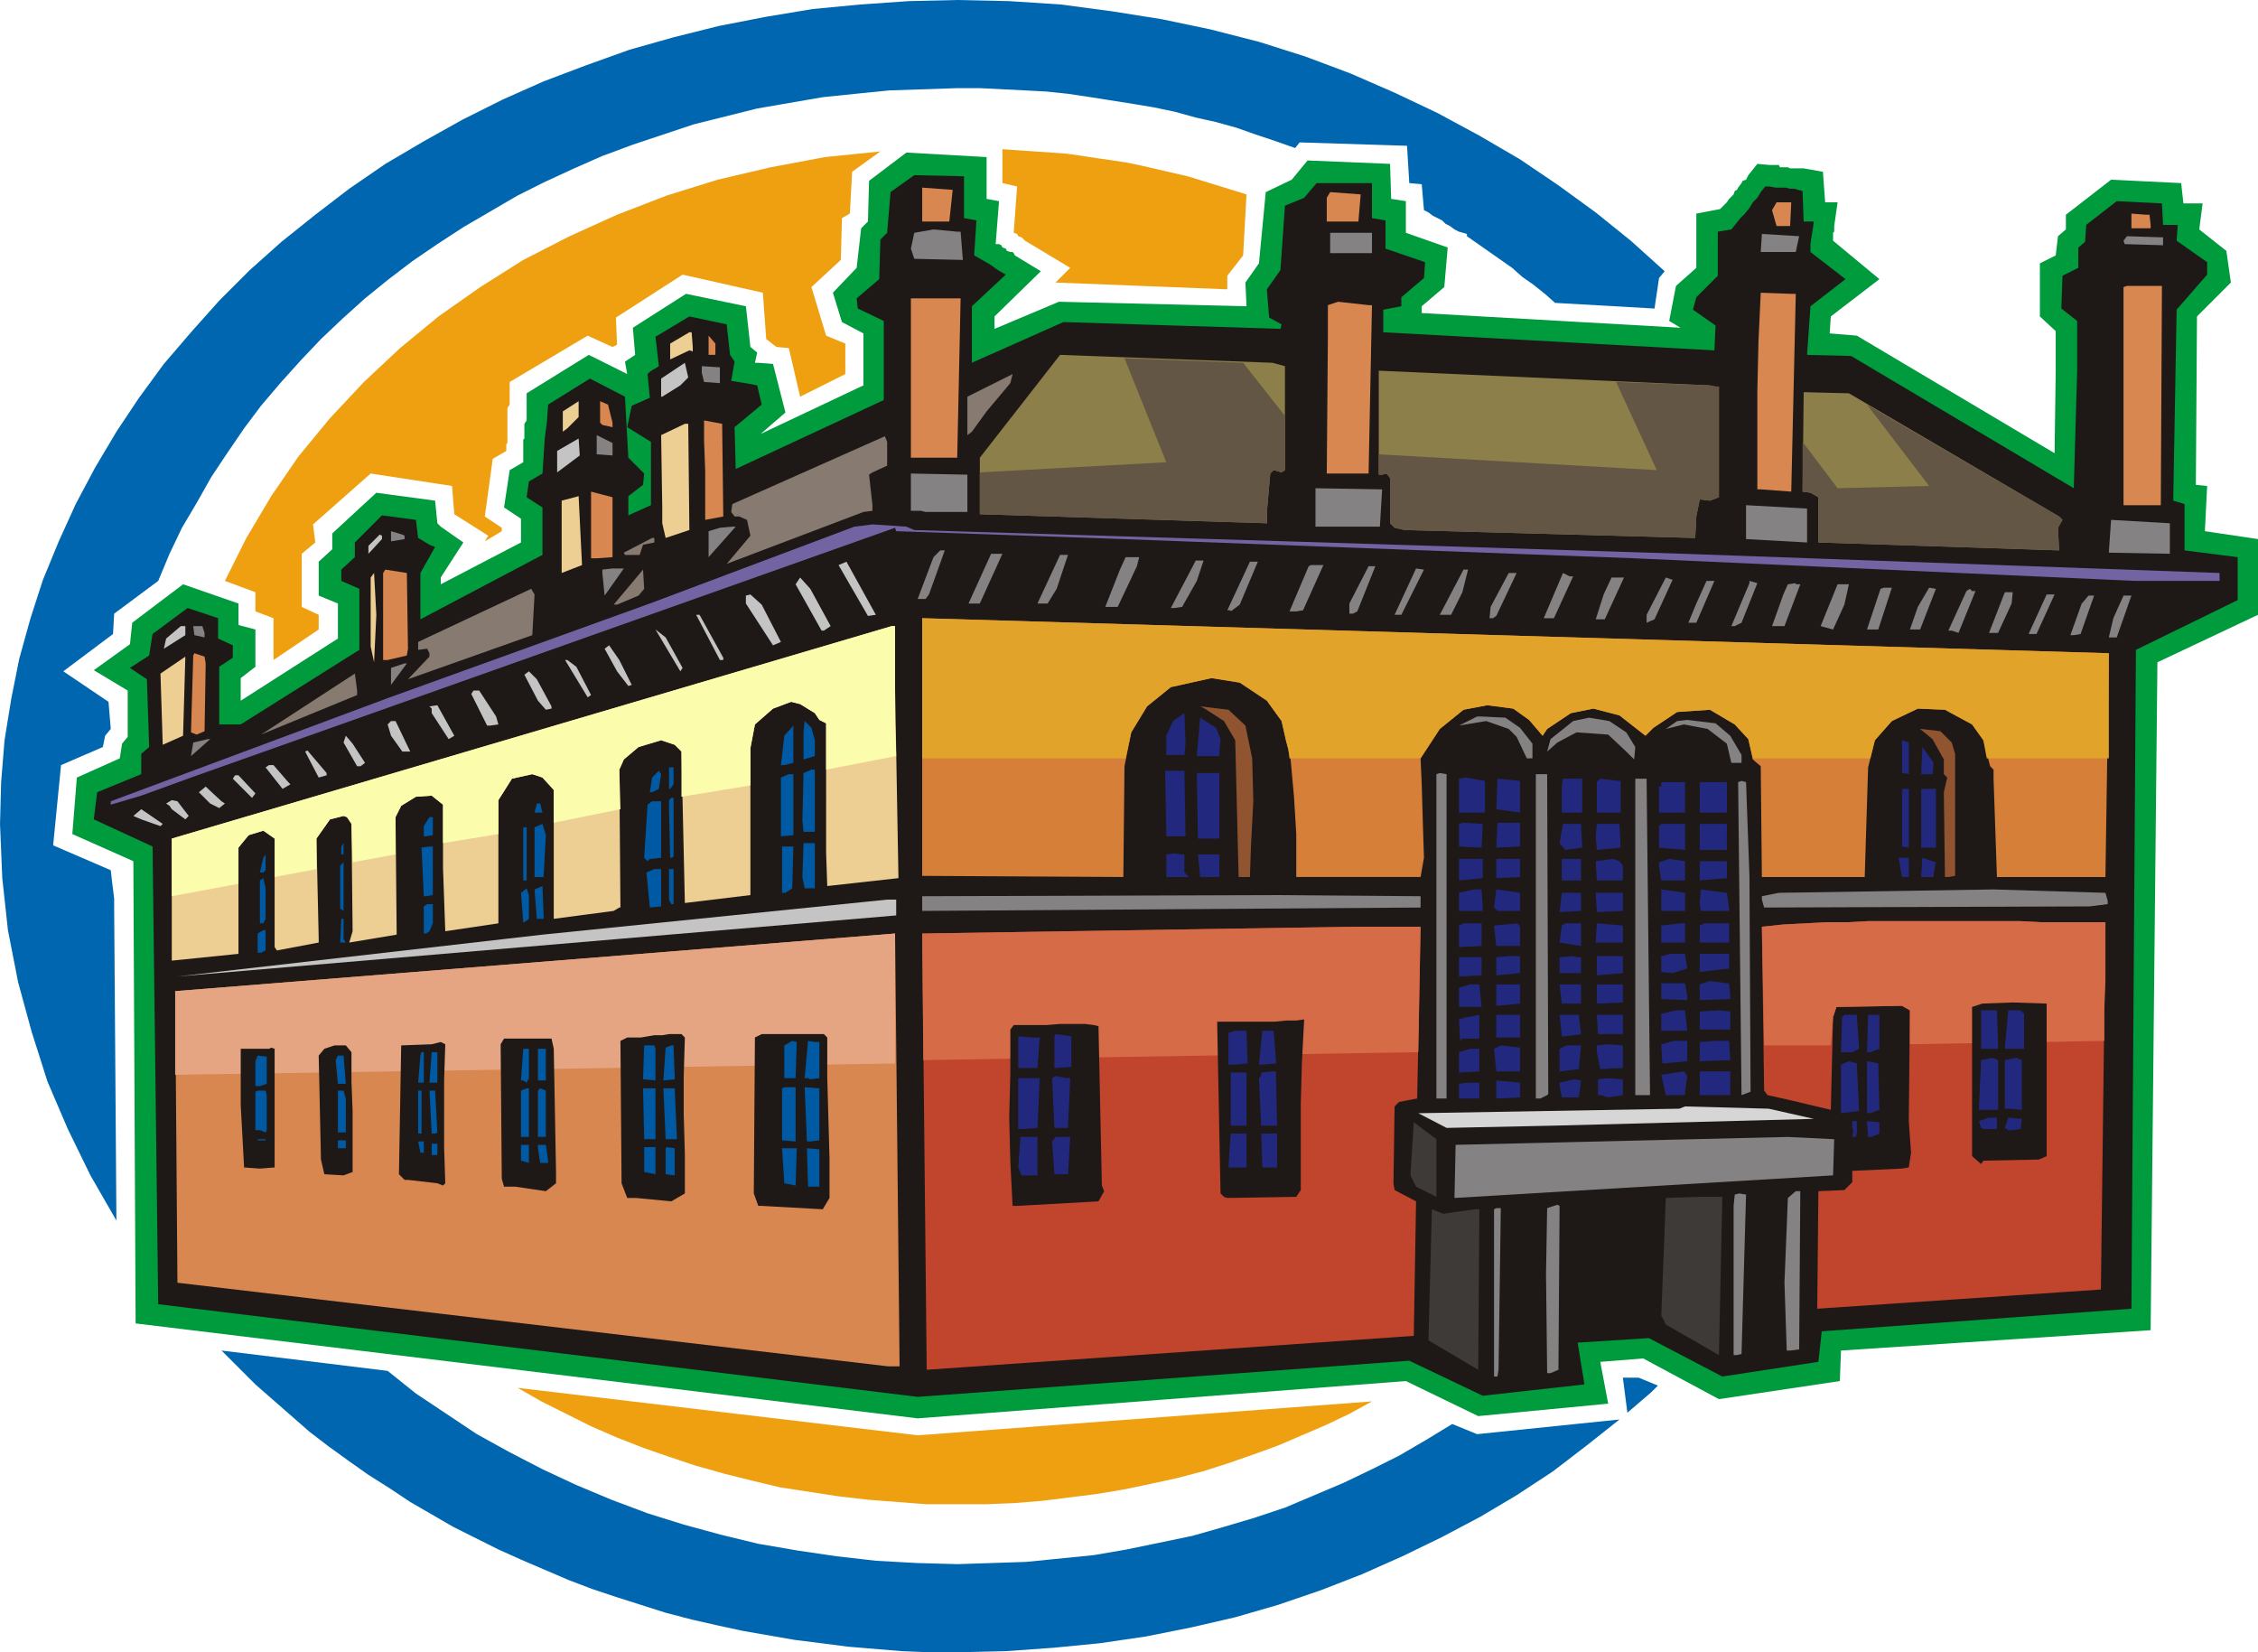 <svg xmlns="http://www.w3.org/2000/svg" fill-rule="evenodd" height="1.462in" preserveAspectRatio="none" stroke-linecap="round" viewBox="0 0 1998 1462" width="1.998in"><style>.pen1{stroke:none}.brush5{fill:#1e1916}.brush6{fill:#d88751}.brush7{fill:#848282}.brush8{fill:#edce93}.brush9{fill:#8c7f49}.brush10{fill:#c4c4c4}.brush11{fill:#877a70}.brush14{fill:#915430}.brush15{fill:#23287f}.brush16{fill:#0059a3}.brush17{fill:#c1442d}.brush18{fill:#d66b47}.brush21{fill:#3d3a38}</style><path class="pen1" d="m847 0 46 1 46 3 45 6 44 7 43 9 43 11 41 13 40 15 39 17 38 18 37 20 36 21 34 23 33 24 31 25 30 27-5 6-4 27-88-5-9-8-10-8-10-7-9-8-10-7-10-7-10-7-10-7v-2l-7-2-4-2-4-3-4-2-3-3-4-2-4-2-4-3-4-2-2-23-11-1-2-33-95-3-4 5-17-6-18-6-17-6-18-5-18-4-18-5-19-4-18-3-19-3-19-3-20-3-19-2-19-1-20-1-20-1h-20l-30 1-30 1-30 3-29 3-29 5-29 5-28 7-28 7-27 9-27 9-27 10-25 11-26 12-24 12-24 14-24 14-23 15-22 15-21 16-21 17-20 18-19 18-18 19-18 20-17 20-15 20-15 22-14 21-13 23-13 22-11 23-10 24-39 29-1 18-44 33 40 27 2 24-5 6-2 10-37 16-7 71 51 22 1 9 1 8 1 8v8l2 277-23-40-20-41-18-42-14-44-12-44-9-46-5-46-2-48 1-37 3-37 6-37 7-35 10-36 11-34 14-34 15-33 17-32 19-32 20-30 22-30 24-28 25-28 27-27 28-25 30-24 30-23 32-22 34-20 34-19 36-18 36-16 37-14 39-14 39-11 40-10 41-8 42-7 42-4 43-3 43-1zm620 1226-6 6-7 6-7 6-7 6-4-31h14l17 7zm-34 30-29 23-30 23-32 21-32 19-34 18-35 17-36 16-36 14-38 13-38 11-39 9-40 8-41 6-41 4-42 3-43 1h-24l-25-1-24-2-24-2-23-3-24-3-23-4-23-4-23-5-22-5-23-6-22-7-22-7-21-7-21-8-21-9-21-9-20-9-20-10-20-10-19-11-19-11-18-12-19-12-17-12-18-13-17-13-16-14-16-14-16-14-15-15-15-15 147 18 25 20 27 18 27 18 29 16 29 15 30 14 31 13 32 12 32 10 33 9 33 8 35 6 34 5 35 4 36 2 36 1 31-1 30-1 30-3 30-3 29-5 29-6 29-6 28-8 27-8 27-9 26-11 26-11 25-12 24-12 24-14 23-14 22 9 126-13z" style="fill:#0066af"/><path class="pen1" d="m887 132 14 1 15 1 14 1 14 1 14 2 13 2 14 2 13 2 14 3 13 3 13 3 13 3 13 4 13 4 13 4 13 4-3 54-14 18v12l-152-6-3 3 16-16-40-24-1-1-2-2-3-1-1-2-3-1 3-41-13-3v-30zm327 1108-20 11-21 10-21 9-21 9-22 8-23 8-22 7-23 6-23 5-24 5-24 4-24 3-24 3-25 2-25 1h-52l-26-2-26-2-26-3-26-4-26-4-25-6-24-6-25-7-24-8-23-8-23-9-23-10-22-11-22-11-21-12 354 42 402-30zM199 514l19-38 22-37 24-35 28-34 30-32 32-30 34-28 37-26 38-24 41-21 42-19 44-17 45-14 47-11 48-9 49-5-25 18-2 37-7 4-1 37-26 24 13 43 17 7v27l-40 20-10-43-11-1-9-7-3-41-71-16-59 38 1 24-4 2-22-10-69 41v20l-2 3v31l-1 1v6l-12 7-7 51 15 10v3l-15 9 3-5-30-19-2-25-72-11-51 45 2 16-12 10v47l15 7v13l-40 27v-37l-16-6v-17l-27-10z" style="fill:#efa011"/><path class="pen1" style="fill:#009b3d" d="m294 472 39-36 52 7 2 20 3 3 20 14-20 31v6l71-37v-21l-15-10 5-33 12-7v-20l1-1v-13l2-3v-24l55-34 34 17-2-11 9-6-2-24 47-30 53 11 4 36 6 5-2 9h3l13 1 11 43-22 19 91-43v-46l-19-10-8-26 21-22 4-35 6-6 1-36 33-25 71 4v37l11 2-3 38h3l2 1 1 2 3 1 1 2 3 1h2l1 1 1 2 23 14-41 40v11l57-24 166 4-1-21 12-17 6-63 23-11 14-17 73 3 1 31 13 2v28l37 13-3 35-20 17v6l229 13-10-6 6-31 18-16v-48l21-4 2-2 3-3 1-1 2-3 1-1 3-3 1-3 2-1 1-2 3-4 1-2 3-1 2-4 8-10 11 1h8l1 2h7l2 1h12l17 3 2 27h11l-3 21v5l-1 1v7l41 34-43 33-1 15 24 2 175 104 1-73v-35l-14-13v-47l14-7 2-17 7-6v-13l40-31 62 3 2 18h17l-3 23 24 19 4 28-30 30-1 149 10 1-2 40 47 7v67l-89 42-6 591-274 18-1 27-107 16-67-36-38 3 7 37-115 11-64-31-432 33-692-84-2-409-54-24 4-50 38-17 2-13 5-6v-41l-30-18 32-23 2-19 45-34 49 17v19l15 4v33l-13 10v20l86-55v-31l-17-7v-30l12-11v-14z"/><path class="pen1 brush5" d="m1133 291 1-4-11-6-2-25 12-17 4-57 17-7 11-13h49v31l12 2v25l35 12-1 14-20 17v8l-16 3v20l293 16 1-22-20-14 3-11 19-19v-39l12-2 4-5 4-5 4-4 4-5 3-5 4-4 3-5 4-5h4l5 1h9l4 1h4l3 1 4 1 1 27h9l-1 7-1 6-1 7v7l31 24-31 24-3 43 39 1 197 117 3-104v-44l-14-11 1-29 14-7v-18l6-5 1-15 27-21 40 2 1 19h13l-1 14 27 19v11l-27 31-3 169 10 3v41l47 6v38l-90 44-4 583-274 20-3 27-85 13-65-34-63 4 6 37-90 10-65-31-435 32-672-82-5-405-52-24 3-24 39-16v-18l7-6-2-60-15-10 17-11 3-19 31-23 27 9v18l13 6v11l-12 8v51h19l105-66v-54l-16-7v-10l12-11v-13l24-24 30 4 2 16 10 6 5 2-13 23v41l108-57v-42l-14-9 2-14 12-7 1-15 1-16 2-15 1-15 37-23 31 16 3 54 14 14-1 10-13 10v17l20-9v-56l-21-13 4-19 16-7-2-21 2-2 3-2 2-1 3-2-3-26 30-18 33 7 3 27 4 6-3 17 6 1 6 1 6 1 5 1 4 17-24 20 1 37 131-61v-70l-23-11-1-9 20-17 1-35 6-6 3-36 21-15 44 1v37l11 2-2 31 7 4 7 4 7 5 7 4-30 28v50l81-36 192 6z"/><path class="pen1 brush6" d="M840 196h-24v-30l27 2-3 28zm362 0h-28v-21l3-5 27 2-2 24zm383-17-1 21h-12l-4-14 4-7h13zm317 11 1 9v3h-17v-13l13 1h3z"/><path class="pen1 brush7" d="m850 205 2 25-43-1-3-9 3-14 17-3 21 2h3zm364 1v18h-37v-18h37zm375 17h-31l1-16 33 2-3 14zm325-13v7l-34-1-1-3 3-4 31 1h1z"/><path class="pen1 brush6" d="m1913 253-1 194h-33V254l3-1h31zm-324 7-4 175-27-2h-3v-87l1-44 2-43 27 1h4zM847 405h-41V264h44l-3 141zm367-135-3 149h-37l1-122v-27l9-3 27 3h3z"/><path class="pen1 brush8" d="M613 307v4l-3-1-17 8v-14l17-10h2l1 13z"/><path class="pen1 brush6" d="M633 314h-6v-17l6 7v10z"/><path class="pen1 brush9" d="M1137 324v92l-3 2-7-2-3 3-3 34v10l-254-8v-50l71-91 188 7 11 3z"/><path class="pen1 brush10" d="m602 341-16 10h-1v-16l21-14 3 13-7 7z"/><path class="pen1 brush7" d="M637 335v4l-14-1-2-8v-6l16 1v10z"/><path class="pen1 brush9" d="M1518 342h3v98l-8 3-8-1h-1l-3 15-1 19-257-7-9-2-4-4v-40l-3-4-4 1h-3v-92l293 13 5 1z"/><path class="pen1 brush11" d="m873 364-13 18-4 3v-34l40-20-2 8-21 25z"/><path class="pen1 brush9" d="m1822 457 3 3-4 7 1 20-213-7v-40l-7-4-7-1 1-88 40 1 186 109z"/><path class="pen1 brush8" d="m502 379-4 3v-18l14-9v14l-10 10z"/><path class="pen1 brush6" d="M542 374v4l-9-2-2-2v-19l7 3 4 16zm98 83-16 3v-43l-1-27v-18l16 3 1 82z"/><path class="pen1 brush8" d="m610 469-21 7-3-13v-14l-1-64 21-10h3l1 94z"/><path class="pen1 brush7" d="M542 401v2l-14-1v-17l14 7v9z"/><path class="pen1 brush11" d="m772 418-3 2 3 27v5l-8 1-116 44-5 2 21-25-3-14-7-3h-4l-3-4 1-7 135-60 2 5v21l-13 6z"/><path class="pen1 brush10" d="M493 418v-19l19-11 1 15-20 15z"/><path class="pen1 brush7" d="M856 453h-37l-4-1h-9v-33l50 1v33zm365 13h-57v-34l59 1-2 33z"/><path class="pen1 brush6" d="m542 493-14 1h-5v-59l19 5v53z"/><path class="pen1 brush8" d="m515 500-18 7v-64l15-4 3 61z"/><path class="pen1 brush7" d="m1599 480-54-3v-30l54 3v30zm321 10-54-1 2-29 52 3v27z"/><path class="pen1" style="fill:#7263a3" d="m809 469 330 10 351 11 474 17v7h-75l-443-20-452-17-201-7-1-3-623 221-44 16-27 8v-3l247-92 230-83 181-68 16-2 30 2 7 3z"/><path class="pen1 brush7" d="M627 493v-23l10-3 11-1h3l-24 27zm-269-19v3l-12 2v-9l10 3 2 1z"/><path class="pen1 brush10" d="m338 477-12 13v-7l10-10 2 1v3z"/><path class="pen1 brush11" d="m579 480-10 2-3 9h-13l-1-2 25-13h2v4z"/><path class="pen1 brush7" d="m822 526-3 4h-7l14-37 6-6h4l-14 39zm45 8h-10l20-44h10l-20 44zm68-13-8 13h-9l20-43h7l-10 30zm71-20-17 36h-11l13-33 5-11h12l-2 8zm53 13-13 23-7 1h-3l20-38 2-4h7l-6 18z"/><path class="pen1 brush10" d="m768 545-26-45 7-3 26 47-7 1z"/><path class="pen1 brush7" d="m1097 535-8 6v-1h-3l20-43h7l-16 38zm56 5-6 1h-6l17-40 2-1h11l-18 40zm48 1-4 2h-3v-9l17-33h6l-16 40zm-666-14-2-20v-3l9-1h10l-17 24zm705 17h-6l19-41 7 1-20 40z"/><path class="pen1 brush6" d="m361 574-1 6-17 4h-4v-77l2-3 19 3 1 67z"/><path class="pen1 brush11" d="m565 527-19 8h-3l26-31 1 17-5 6z"/><path class="pen1 brush7" d="m1294 524-10 20h-10l21-40h4l-5 20z"/><path class="pen1 brush8" d="m331 586-3-14v-61l3-4 2 37-2 42z"/><path class="pen1 brush7" d="m1342 507-18 38-3 2h-3l1-10 16-30h7zm50 3-17 37h-9l17-40 6 3h3z"/><path class="pen1 brush10" d="m735 554-6 4h-2l-23-41 4-6 9 10 18 33z"/><path class="pen1 brush7" d="M1420 548h-8l7-22 7-15h11l-17 37zm44 0-7 3v-7l17-33 6 2-16 35zm37 3h-7l7-17 9-20h7l-16 37zm40 0-6 3h-3l16-38v-2l7 2-14 35zm52-34-14 37h-11l10-28 4-9 7-1v1h4zm39 18-10 22-11-3 15-37h10l-4 18zm30 22h-10l12-36 3-1h7l-12 37zm37 0h-9l7-20 10-17 6 1-14 36z"/><path class="pen1 brush11" d="m471 562-110 39 19-20v-3l-2-4-8 1v-7l100-47 3 5-2 36z"/><path class="pen1 brush7" d="m1748 523-15 37-6-2h-3l16-35 3-2 2 2h3zm32 11-12 26h-8l14-36h7l-1 10z"/><path class="pen1 brush10" d="m691 568-7 3-24-37v-7l4-1 10 9 17 33z"/><path class="pen1 brush7" d="M1802 561h-7l16-35h7l-16 35zm39 0-6 1h-3l10-28 1-1 5-6h5l-12 34zm32 3h-7l4-17 9-20h7l-13 37z"/><path class="pen1 brush10" d="M640 582v2h-3l-21-40h3l21 38z"/><path class="pen1" style="fill:#d67f38" d="m1866 578-3 198h-96l-3-87v-8l-3-3-6-23-10-14-24-13-24-1-23 11-15 17-6 24-3 97h-91l-1-98-7-6-4-18-12-13-22-13-29 2-21 14-7 7-23-18-23-6-20 4-21 14-4 6-12-14-14-10-23-3-21 4-21 17-17 26 1 23 1 34 1 31-3 17h-110v-38l-2-33-3-33-8-34-13-18-24-16-25-4-36 8-21 17-14 23-6 30-1 98-178-1V547l1050 31z"/><path class="pen1 brush7" d="M181 560v4l-9-2-1-8h8l2 6z"/><path class="pen1 brush10" d="m164 562-19 12 2-9 13-11h4v8z"/><path class="pen1 brush8" d="m795 777-63 7-1-29V640l-6-3-4-6-13-8-8-2-16 6-16 14-4 21v130l-58 7-3-134-6-6-12-4-20 6-13 11-4 9 1 122h-1l-5 3-53 7V699l-10-11-9-3-18 4-12 19v109l-47 7-1-28-1-28v-56l-10-8-14 1-13 8-5 10 1 104-42 7 3-10-1-95-4-6-3-1-12 3-12 17 2 88v4l-37 7-2-3v-96l-10-7-13 4-9 11v94l-59 6V742l637-188h3v55l1 56 1 56 1 56z"/><path class="pen1 brush10" d="m604 591-2 3-22-37 9 7 15 27zm-45 15-3 1-10-13-11-20 4-3 9 13 11 22z"/><path class="pen1 brush6" d="m182 587-1 60-7 3-5-2 2-68 1-2 9 3 1 6z"/><path class="pen1 brush8" d="m144 659-2-63 22-15-2 70-18 8z"/><path class="pen1 brush10" d="m523 615-3 2-20-33h2l8 6 13 25z"/><path class="pen1 brush7" d="M346 606v-15l12-4h2l-14 19z"/><path class="pen1 brush10" d="M488 625v2l-5 1-7-8-12-23 4-3 7 7 13 24z"/><path class="pen1 brush11" d="m316 615-73 30-12 5 83-54 2 15v4z"/><path class="pen1 brush10" d="m439 634 2 7-7 1h-3l-14-28 2-3h5l15 23zm-42 20-15-23v-4l-2-2 7-1 15 27-5 3z"/><path class="pen1 brush14" d="m1102 642 6 29 1 38-2 38-1 29h-10l-3-121-10-17-17-11-4-2 25 3 15 14z"/><path class="pen1 brush15" d="M1048 668h-16v-17l6-13 10-7 1 27-1 10z"/><path class="pen1 brush7" d="m1345 644 11 14v13h-5l-9-19-7-7-20-7-24 4 16-8h4l21 1 13 9z"/><path class="pen1 brush15" d="m1080 654-1 11v4h-20l3-34 14 9 4 10z"/><path class="pen1 brush7" d="m1439 648 8 13-1 11-7-7-16-15-28-2-17 9-9 8 3-11 20-16 14-3 18 3 15 10zm92 3 10 17v7h-9l-4-17-17-13-21-4-16 4 10-7 9-1 25 3 13 11z"/><path class="pen1 brush10" d="M363 665h-7l-10-14-3-10 3-3h4l13 27z"/><path class="pen1 brush16" d="M721 655v14l-10 3v-24l1-10 6 6 3 11zm-27 22h-3l3-26 8-9v33l-8 2z"/><path class="pen1 brush14" d="m1727 657 3 10v108l-6 1h-3l-1-75 3-13-3-3v-13l-10-18-11-9h1l17 2 10 10z"/><path class="pen1 brush10" d="m323 675-4 3h-3l-12-21 2-6 6 7 11 17z"/><path class="pen1 brush7" d="m169 669 2-12 13-3h2l-17 15z"/><path class="pen1 brush15" d="m1689 685-6-1v-29l6 2v28zm21 0h-10l1-24 10 14-1 10z"/><path class="pen1 brush10" d="m289 686-7 2-12-23 2-1 17 20v2zm-34 6 2 2-7 4-15-19 3-2h4l13 15z"/><path class="pen1 brush16" d="m596 694-3 4h-1v-19h4v15zm125 42h-10l-1-10 1-42 7-3h3v55zm-138-38-6 3h-2l2-13 6-6 2 3-2 13z"/><path class="pen1 brush15" d="M1049 740h-17l-1-58h17l1 58zm30 2h-19l-1-58h20v58z"/><path class="pen1 brush7" d="M1280 972h-9V685l3-1 6 1v287z"/><path class="pen1 brush16" d="m702 739-11 1v-52l7-3h4v54z"/><path class="pen1 brush7" d="m1370 968-1 1-6 3h-4V685h10l1 283z"/><path class="pen1 brush10" d="m226 702-3 4-17-17 2-3h3l15 16z"/><path class="pen1 brush15" d="M1314 719h-23v-30l6-1 17 3v28zm31 0-21-3 1-25v-2l20 2v28zm55 0h-18v-24l1-6h17v30zm34-28v28h-21v-27l3-3 16 2h2z"/><path class="pen1 brush7" d="M1460 966v3h-13V689h10l3 277zm88-191 1 191-8 3-3-277 3-1 4 1 3 83z"/><path class="pen1 brush15" d="M1491 719h-23v-23h2v-4h21v27zm37 0h-24v-27h24v27z"/><path class="pen1 brush10" d="m199 711-5 4-8-4-10-10 6-5 14 13 3 2z"/><path class="pen1 brush15" d="m1689 750-6-1v-51h6v52zm24 0h-13v-52h13v52z"/><path class="pen1 brush16" d="m596 758-2 1h-1l-1-43v-8l2-2h2v52z"/><path class="pen1 brush10" d="m167 722-3 3-12-9-2-3-3-2 5-3 5 1 10 13z"/><path class="pen1 brush16" d="m585 759-9 1h-1l-2 2-3-3 3-47 4-3h8v50zm-105-40h-7l2-8h3l2 8z"/><path class="pen1 brush10" d="m142 731-17-6-7-3 7-6 19 13-2 2z"/><path class="pen1 brush16" d="m383 739-6 1h-2v-9l5-8h3v16z"/><path class="pen1 brush15" d="m1311 750-20-1v-20l4-1 17 1-1 21zm34-1-21 1 1-21v-1h20v21z"/><path class="pen1 brush16" d="M481 776h-8v-44l7-3 3 10-2 37z"/><path class="pen1 brush15" d="m1400 750-15 2-5-6 3-17h16l1 21zm34 0-21 2-1-12 1-11h20l1 21zm57 2-23-2v-19l2-2h21v23zm37 0h-24v-23h24v23z"/><path class="pen1 brush16" d="M466 779h-3v-47h3v47zm255 7h-9l-2-10 1-30h10v40zm-417-30h-2v-7l2-3v10zm79 36-6 1h-2l-2-43 7-1h3v43zm318-6-6 4h-3v-41h10l-1 37z"/><path class="pen1 brush15" d="M1048 756v16l4 4h-20v-20l8-1 5 1h3z"/><path class="pen1 brush16" d="M233 772h-3l3-13 2-3v14l-2 2z"/><path class="pen1 brush15" d="M1079 776h-17l-2-20h19v20zm610 0h-6l-3-17h9v17zm22-3v3h-11l1-17 12 4-2 10zm-399 4-21 2v-19h21v17zm33-1-21 1v-17h21v16zm54 3h-17v-19h17v19zm37-13v13h-23l-1-17 15-2 6 2 3 4zm55 13h-21l-2-13v-3l9-3 14 2v17zm37-2-24 2v-17h24v15z"/><path class="pen1 brush16" d="m304 806-3-2v-38l3-3v43zm292-6h-2l-2-4v-27h4v31zm-11 2-10 1-3-31 7-3h6v33zm-350 11-2 4h-3v-38l3-2 2 9v27zm246 0h-6l-2-26 7-3 1 26v3zm-13 0-4 3h-1l-2-26 5-4 2 6v21z"/><path class="pen1 brush15" d="M1312 803v3h-21v-16l13-3h7l1 16zm33 3h-20l-3-3 2-16 21 3v16zm146 0h-21v-19l21 3v16zm39-2v2h-25l-1-6 1-13 23 3 2 14z"/><path class="pen1 brush7" d="M1865 797v3l-16 2-288 1-2-7v-3l15-3 190-3 99 3 2 7z"/><path class="pen1 brush15" d="m1399 806-19 1 2-17h17v16zm37-3v3l-22 1h-1l-1-17h24v13z"/><path class="pen1 brush7" d="m1257 803-441 3v-13l311-1 130 1v10z"/><path class="pen1 brush10" d="m793 810-248 21-388 33 323-37 305-31h8v14z"/><path class="pen1 brush16" d="m383 817-3 7-3 2h-2v-24l3-2h5v17zm-79 14 2 3h-5l1-21h2v18z"/><path class="pen1 brush17" d="m1859 1141-251 17 1-104 23-1 7-7v-10l44-2 6-1 2-13-2-28 1-98-7-4-58 1-3 9-2 82-38-9-18-4-3-4-2-145 19-2 19-1 19-1h19l19-1h133l19 1h57l-1 82-1 81-1 81-1 81z"/><path class="pen1 brush15" d="M1345 837h-21l-2-18 21-2 2 3v17zm146-3h-21v-15l17-2h4v17zm39 0h-26v-15l4-2h22v17zm-219 3-20 1v-19l4-2h16v20zm88 0-19-3 2-15 3-2h14v20zm37-3h-24l1-17 23 2v15z"/><path class="pen1 brush17" d="m1254 972-16 3-4 4-1 68 1 6 19 10-2 119-431 30-4-386 382-6h59l-3 152z"/><path class="pen1 brush16" d="m235 841-4 2h-3v-17l5-3h2v18z"/><path class="pen1 brush6" d="m786 1209-629-74-2-258 637-51 4 383h-10z"/><path class="pen1 brush15" d="m1493 857-13 4-10-1v-14l8-2h13l2 13zm37 0-26 3v-16h26v13zm-185 0v4l-21 2v-16l11-1h10v11zm54-10v14h-19v-14l12-1 4 1h3z"/><path class="pen1 brush18" d="m1862 921-172 3v-30l-7-4-58 1-3 9-2 25h-59l-2-105 19-2 19-1 19-1h19l19-1h133l19 1h57v52l-1 26v27z"/><path class="pen1 brush15" d="m1436 861-23 2v-17h23v15zm-125 2-20 1v-17h20v16zm219 7 1 11v3l-27 1v-14l9-3 15 2h2zm-37 11v4l-23-1v-14h21l2 11zm-148 6v1l-21 2v-19h21v16zm91 0-23 1v-17h23v16zm-125 4h-20v-17l10-3h8l2 20zm88-3h-17l-2-17h19v17z"/><path class="pen1 brush5" d="m1811 1023-7 3-49 1-2 3-8-7V891l9-3 27-1 30 1v135z"/><path class="pen1 brush15" d="M1531 911h-27v-16l17-1 10 1v16zm260-14v31h-17l3-34h11l3 3zm-298 15h-23v-15l13-3h8l2 18z"/><path class="pen1 brush18" d="m1255 931-438 7-1-112 382-6h59l-2 111z"/><path class="pen1 brush15" d="M1768 925v3h-15v-34h14l1 31zm-423-7h-21v-20h21v20zm54-3-14 2h-3l-2-19h17l2 17zm37 0h-22l-1-17h23v17zm-142 4-2 2-1-19 7-2 11-2v21h-15z"/><path class="pen1" style="fill:#e5a582" d="m155 951 637-10V826l-637 51v74z"/><path class="pen1 brush15" d="m1645 928-6 3h-10l1-31 2-2h11l2 30zm18 0-8 3h-3l1-33h10v30z"/><path class="pen1 brush5" d="m1151 1053-4 6-61 1-3-1-3-3-3-152h51l10-1h9l7-1-2 38-1 37v76zM972 908l3 141 2 5-5 9-72 4h-4l-2-39-1-39 1-39v-39l3-4h29l12-1h22l8 1 4 1z"/><path class="pen1 brush15" d="m1104 941-11 1h-6v-28l6-2h10l1 29zm25-3v3l-12 1h-3l3-30h10l2 26z"/><path class="pen1 brush5" d="M732 918v35l1 36 1 36v35l-6 10-54-3h-3l-4-11 1-138 6-3h55l3 3zm-126 0-1 34v34l1 35v35l-12 7-31-3h-8l-5-13-1-126 6-3h12l6-1 6-1h7l6-1h11l3 3z"/><path class="pen1 brush15" d="m948 944-14 1h-1v-28l1-2 14 2v27zm-28-26-2 27h-17v-28l12 1h7z"/><path class="pen1 brush5" d="m490 928 2 109v10l-9 7-27-4h-10l-2-7-1-119 3-5h42l2 9z"/><path class="pen1 brush15" d="m1530 921 1 15v2l-27 1v-17l14-1h12z"/><path class="pen1 brush16" d="M704 954h-10v-29l7-4 4 1-1 32zm21-32v32l-8 1-2-1h-3l3-33 6 1h4z"/><path class="pen1 brush15" d="m1493 939-22 2-1-16v-1l11-3h12v18z"/><path class="pen1 brush5" d="m394 1047-2 2-5-2-26-3h-3l-5-5 2-114 27-1 8-2 4 2-1 31v61l1 31z"/><path class="pen1 brush15" d="M1436 942v3l-20 1-3-15v-6l10-1 13 1v17z"/><path class="pen1 brush5" d="m312 1037-8 3-17-1-3-13-2-92 5-6 9-3h10l5 6v26l1 26v54z"/><path class="pen1 brush16" d="M580 928v28l-11-1 1-30h9l1 3zm17 24v3l-10 1 2-29 5-2h2l1 27z"/><path class="pen1 brush15" d="M1345 948h-21l-2-20 6-3 17 2v21zm52-2-17 2v-20l6-3h13l-2 21z"/><path class="pen1 brush5" d="M243 1012v21l-13 1-14-1-3-55v-50h25l2-1 3 1v84z"/><path class="pen1 brush16" d="m468 954-2 4-3-2h-2l2-28h5v26zm15 2h-7v-28h7v28z"/><path class="pen1 brush15" d="m1309 948-18 1v-18l10-3h8v20z"/><path class="pen1 brush16" d="M375 954v4h-5l2-24 1-3h2v23zm12 4h-7l2-27h5v27zm-81 1h-7l-2-21 2-4h5l2 25zm-70 0-6 2h-4v-22l2-5 8 1v24z"/><path class="pen1 brush15" d="M1768 982h-17l2-44 10-2 5 2v44zm21 0-11-1h-4v-43l10-2 5 2v44zm-144 1-16 2v-43l7-3 7 2 2 42zm18-1-8 3h-3v-46l10 2 1 41zm-159-13v-21h27v21h-27zm-374 27h-14l-2-42 2-2v-3l10-1h3l1 48zm361-30v3h-17l-4-18 20-3 3 4-2 14zm-388 30h-14v-47h14v47zm-156-42-2 44h-12l-2-44 3-2 10 2h3zm-29 44-14 1h-3v-45h19l-2 44zm518-29-13 2-6-2h-3v-14l9-1 13 1v14zm-39 2h-15l-2-10v-3l13-3 6 1-2 15zm-52-3v3l-21 1v-16l21 2v10zm-36 4h-18v-13l7-1h11v14z"/><path class="pen1 brush16" d="m704 1010-12-1v-46l2-1h10v48zm21-1-8 1h-3l-2-48 13 1v46zm-257-3h-7v-41l5-2h2v43zm15 0h-7v-41l2-2 5 2v41zm97 2h-10l-1-45h11v45zm19 0h-10l-2-45h10l2 45zm-293-36v30h-7v-37h5l2 7zm67 31h-3v-38h3v38zm14-1-2 1h-3l-2-38h5l2 37zm-151-33v31l-1 2-5-2h-4v-34l2-1h7l1 4z"/><path class="pen1" style="fill:#d6d6d6" d="m1605 990-230 6-95 2-25-13 231-4 5-2 74 2 40 9z"/><path class="pen1 brush15" d="M1767 999h-12l-2-1-2-6 9-3h7v10zm21 0-8 1h-3l-3-2 3-9 12 1-1 9zm-145 4-1 3h-3l1-6-1-2v-6h4v11zm20-1v1l-7 3h-3l-1-14 11 1v9z"/><path class="pen1 brush21" d="m1271 1059-18-9-5-10 3-47 20 15v51z"/><path class="pen1 brush15" d="M1103 1033h-16l2-30h14v30zm27 0h-13l-1-30h14v30zm-212 7h-14l-3-7 2-27h15v34zm27-1h-12l-2-29 3-4h13l-2 33z"/><path class="pen1 brush7" d="m1622 1040-335 20 1-47 294-7 41 2-1 32z"/><path class="pen1 brush16" d="M235 1009h-7v-1h7v1zm71 7h-7v-7h7v7zm69 4h-3l-2-10h5v10zm12 2h-5v-10h5v10zm81 7-7-2v-14h7v16zm17-2v2h-7l-2-13v-3h7l2 14zm95 12-10-2v-22h10v24zm17 1-8-1v-23l1-1 7 1v24zm107 9-10-2-2-31h13l-1 33zm21-3v4h-10l-1-34 11 1v29z"/><path class="pen1 brush7" d="m1592 1194-8 1h-3l-2-60 3-75 7-6h4l-1 140zm-51 4-4 1h-3v-132l1-10 4-1 6 1-4 141z"/><path class="pen1 brush21" d="m1521 1199-47-27-4-8 4-104 30-1h20l-3 140z"/><path class="pen1 brush7" d="m1379 1212-7 3h-3l-1-88 1-58 9-3 2 1-1 145zm-53 0-1 6h-3v-148l2-1h4l-2 143z"/><path class="pen1 brush21" d="m1308 1212-44-26 3-116 10 4 28-4h4l-1 142z"/><path class="pen1" style="fill:#e2a32b" d="M1866 671h-108l-3-16-10-14-24-13-24-1-23 11-15 17-4 16h-104l-4-17-12-13-22-13-29 2-21 14-7 7-23-18-23-6-20 4-21 14-4 6-12-14-14-10-23-3-21 4-21 17-17 26h-116l-1-8-2-7-2-9-2-9-13-18-24-16-25-4-36 8-21 17-14 23-5 23H816V547l1050 31v93z"/><path class="pen1" d="m867 418 165-9-37-92 105 4 37 47v48l-3 2-7-2-3 3-3 34v10l-254-8v-37zm353-16 246 14-36-78 83 3 5 1h3v98l-8 3-8-1h-1l-3 15-1 19-257-7-9-2-4-4v-40l-3-4-4 1h-3v-18zm375-11 31 41 81-2-55-72 170 99 3 3-4 7 1 20-213-7v-40l-7-4-7-1v-44z" style="fill:#635644"/><path class="pen1" style="fill:#fcfcad" d="m793 669-62 12v-41l-6-3-4-6-13-8-8-2-16 6-16 14-4 21v33l-61 10v-40l-6-6-12-4-20 6-13 11-4 9 1 35-59 12v-29l-10-11-9-3-18 4-12 19v30l-49 8v-34l-10-8-14 1-13 8-5 10v33l-38 7-1-34-4-6-3-1-12 3-12 17v27l-37 7v-34l-10-7-13 4-9 11v32l-59 11v-51l637-188h3v86l1 29z"/></svg>
